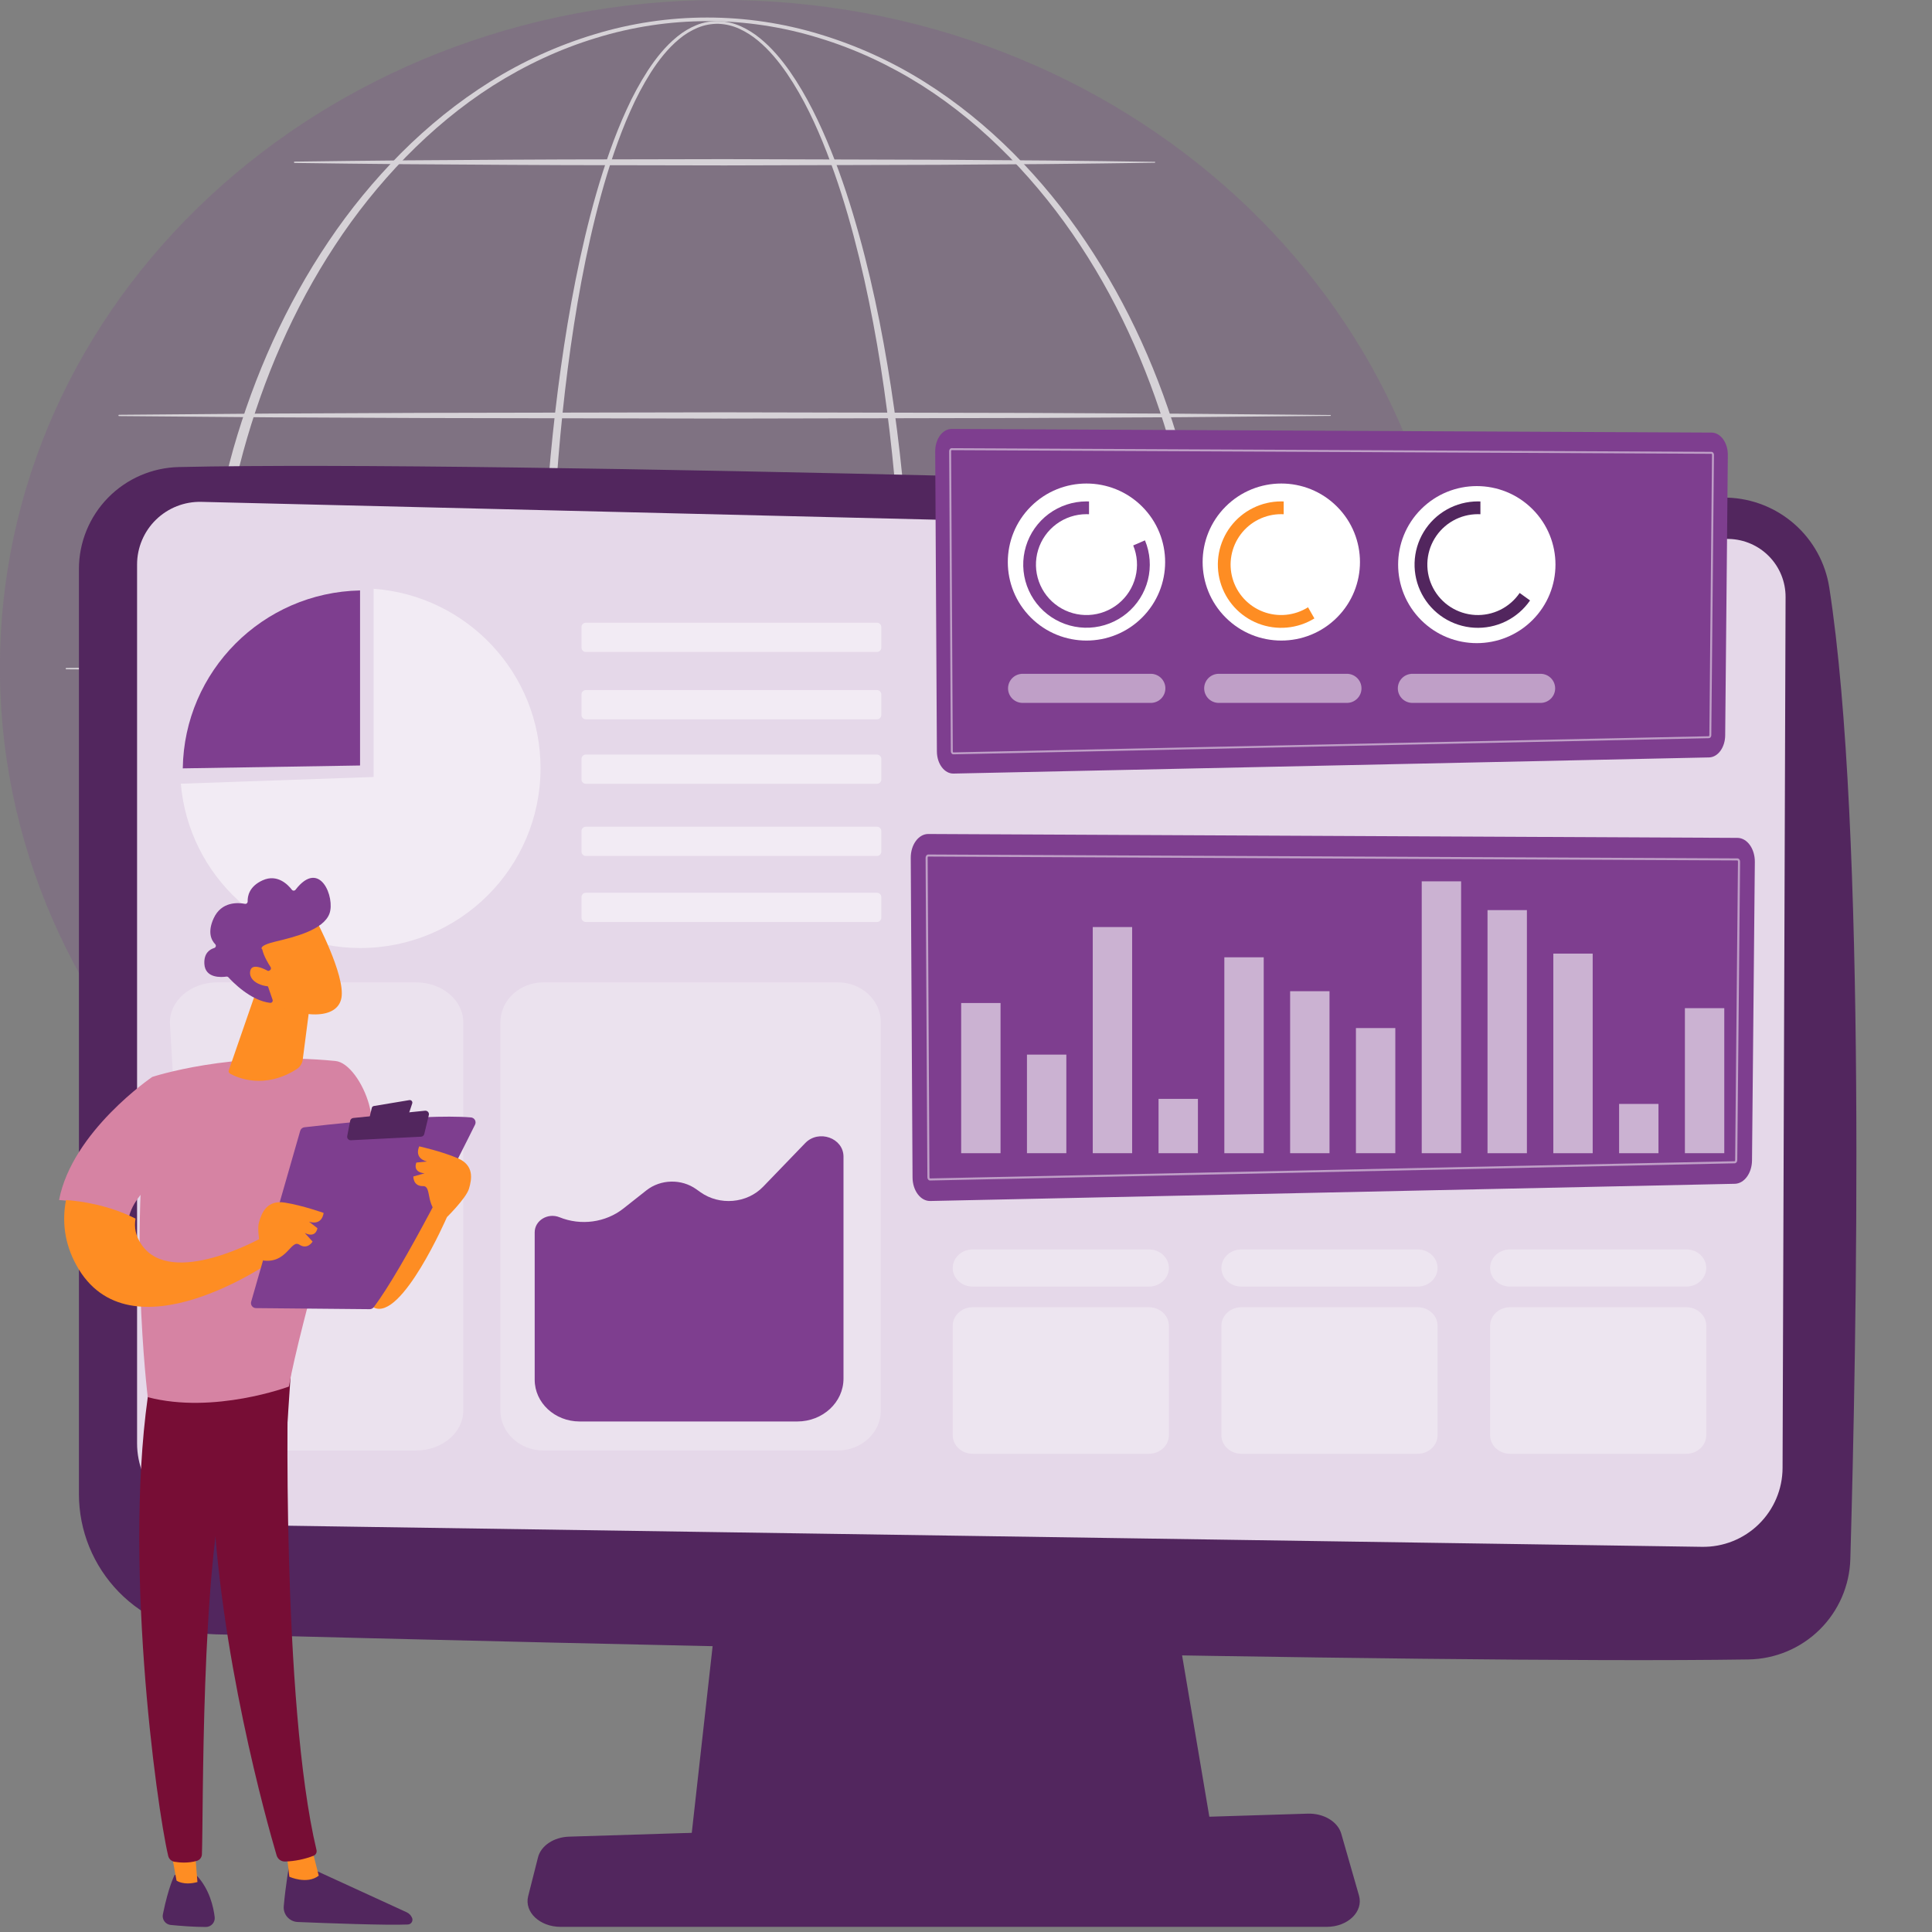 <svg xmlns="http://www.w3.org/2000/svg" width="399" height="399" viewBox="0 0 399 399" fill="none"><rect x="0" y="0" width="399" height="399" fill="#808080" stroke="none"/><g clip-path="url(#clip0_1390_5382)"><path d="M299.944 145.334C303.307 68.771 238.912 3.768 156.115 0.145C73.318 -3.477 3.472 55.652 0.11 132.215C-3.253 208.777 61.142 273.78 143.939 277.403C226.736 281.026 296.582 221.896 299.944 145.334Z" fill="#7E3E8F" fill-opacity="0.2"></path><g opacity="0.68"><g style="mix-blend-mode:soft-light"><path d="M188.375 139.452C188.34 163.925 186.657 188.449 182.336 212.576C181.242 218.603 179.975 224.601 178.464 230.542C176.953 236.483 175.198 242.368 173.052 248.124C170.905 253.88 168.383 259.524 164.983 264.694C163.274 267.261 161.326 269.721 158.927 271.743C157.729 272.77 156.395 273.628 154.963 274.294C153.51 274.964 151.936 275.334 150.336 275.381C148.734 275.421 147.142 275.13 145.657 274.528C144.195 273.925 142.828 273.111 141.602 272.112C139.146 270.151 137.16 267.719 135.416 265.173C131.955 260.038 129.414 254.392 127.23 248.66C125.047 242.928 123.294 237.031 121.765 231.096C120.237 225.161 118.958 219.163 117.854 213.139C115.654 201.087 114.151 188.918 113.139 176.716C112.126 164.515 111.629 152.265 111.572 140.025C111.541 133.904 111.714 127.784 111.927 121.667C112.139 115.55 112.496 109.441 112.945 103.329C113.852 91.121 115.207 78.943 117.218 66.862C118.229 60.823 119.407 54.81 120.825 48.851C122.244 42.891 123.898 36.982 125.953 31.2C126.982 28.312 128.108 25.454 129.392 22.664C130.657 19.858 132.129 17.149 133.795 14.561C135.484 11.992 137.427 9.54 139.846 7.576C141.051 6.582 142.4 5.775 143.847 5.184C145.307 4.595 146.874 4.318 148.447 4.369C150.017 4.428 151.561 4.789 152.994 5.431C154.413 6.076 155.741 6.903 156.945 7.893C159.357 9.85 161.36 12.243 163.126 14.755C166.648 19.816 169.304 25.397 171.604 31.075C173.905 36.753 175.773 42.611 177.415 48.514C179.058 54.416 180.436 60.388 181.636 66.394C186.381 90.448 188.305 114.974 188.375 139.452ZM186.561 139.452C186.583 127.257 186.119 115.059 185.104 102.908C184.088 90.756 182.585 78.638 180.327 66.657C179.199 60.667 177.884 54.716 176.322 48.819C174.759 42.923 172.94 37.104 170.736 31.428C168.531 25.751 165.94 20.204 162.523 15.181C160.806 12.686 158.867 10.317 156.542 8.39C155.39 7.422 154.115 6.609 152.752 5.973C151.393 5.34 149.922 4.983 148.425 4.921C146.928 4.883 145.44 5.162 144.059 5.74C142.675 6.324 141.388 7.114 140.241 8.082C137.921 10.007 136.039 12.428 134.401 14.974C132.784 17.547 131.361 20.235 130.143 23.018C128.902 25.794 127.816 28.64 126.826 31.519C124.855 37.28 123.277 43.176 121.928 49.118C120.579 55.06 119.475 61.059 118.535 67.085C116.661 79.138 115.443 91.286 114.673 103.459C113.902 115.632 113.626 127.834 113.649 140.03C113.615 152.224 114.043 164.408 114.93 176.583C115.846 188.742 117.248 200.87 119.346 212.879C120.397 218.882 121.624 224.855 123.096 230.766C124.567 236.677 126.28 242.529 128.384 248.236C130.488 253.944 132.976 259.526 136.32 264.57C138.002 267.071 139.918 269.442 142.239 271.323C143.382 272.267 144.658 273.04 146.025 273.616C147.379 274.184 148.839 274.461 150.308 274.429C151.776 274.372 153.218 274.02 154.546 273.392C155.886 272.756 157.132 271.938 158.249 270.962C160.528 269.017 162.395 266.616 164.049 264.092C167.335 259.01 169.773 253.398 171.865 247.697C173.957 241.997 175.632 236.121 177.092 230.212C178.552 224.302 179.76 218.32 180.795 212.316C182.879 200.305 184.263 188.174 185.183 176.015C186.103 163.857 186.566 151.65 186.562 139.452H186.561Z" fill="white"></path></g><g style="mix-blend-mode:soft-light"><path d="M250.233 139.452C250.149 155.212 248.119 170.978 243.892 186.178C239.591 201.34 233.108 215.929 224.306 229.026C219.918 235.584 214.91 241.707 209.351 247.31C203.792 252.919 197.616 257.883 190.94 262.107C184.247 266.317 177.021 269.616 169.453 271.916C154.227 276.539 137.968 276.546 122.738 271.936C115.164 269.644 107.931 266.351 101.231 262.146C94.547 257.926 88.361 252.967 82.791 247.361C77.219 241.761 72.197 235.64 67.794 229.084C58.975 215.986 52.478 201.392 48.158 186.221C46.035 178.616 44.446 170.874 43.402 163.049C41.264 147.392 41.27 131.518 43.418 115.862C44.465 108.039 46.059 100.299 48.188 92.697C52.519 77.533 59.026 62.949 67.853 49.864C72.251 43.313 77.27 37.198 82.838 31.604C88.416 26.029 94.58 21.027 101.273 16.843C107.97 12.657 115.196 9.377 122.759 7.09C137.962 2.458 154.205 2.465 169.405 7.11C176.964 9.401 184.184 12.687 190.874 16.88C197.558 21.067 203.714 26.073 209.283 31.65C214.841 37.247 219.849 43.363 224.237 49.915C233.045 62.993 239.538 77.576 243.849 92.733C248.098 107.927 250.137 123.691 250.233 139.452ZM248.153 139.452C248.131 123.87 246.185 108.272 242.066 93.231C237.924 78.213 231.689 63.714 223.102 50.675C218.824 44.146 213.928 38.041 208.482 32.445C203.022 26.874 196.991 21.833 190.394 17.644C183.79 13.477 176.659 10.125 169.181 7.856C154.14 3.198 138.037 3.205 123 7.874C115.525 10.149 108.401 13.51 101.804 17.683C95.215 21.878 89.194 26.924 83.743 32.496C78.307 38.094 73.421 44.198 69.153 50.727C60.584 63.764 54.362 78.254 50.24 93.266C48.204 100.783 46.684 108.43 45.692 116.154C43.653 131.614 43.659 147.274 45.708 162.733C46.702 170.457 48.224 178.104 50.266 185.621C54.396 200.625 60.63 215.107 69.208 228.126C73.478 234.649 78.365 240.749 83.803 246.341C89.253 251.906 95.271 256.946 101.858 261.125C108.45 265.308 115.572 268.593 123.035 270.893C138.045 275.584 154.132 275.592 169.146 270.914C176.614 268.62 183.742 265.341 190.34 261.162C196.934 256.986 202.962 251.949 208.428 246.386C213.875 240.797 218.771 234.699 223.051 228.176C231.642 215.151 237.889 200.662 242.042 185.65C246.164 170.629 248.119 155.032 248.153 139.452Z" fill="white"></path></g><g style="mix-blend-mode:soft-light"><path d="M24.56 85.661L55.837 85.41L87.112 85.267L149.664 85.152L212.216 85.28L243.494 85.434L274.769 85.707C274.792 85.71 274.812 85.72 274.827 85.737C274.842 85.754 274.85 85.776 274.85 85.799C274.85 85.821 274.842 85.843 274.827 85.86C274.812 85.876 274.792 85.887 274.769 85.89L243.494 86.162L212.219 86.318L149.667 86.446L87.111 86.329L55.835 86.187L24.56 85.931C24.53 85.923 24.503 85.905 24.484 85.88C24.465 85.856 24.455 85.825 24.455 85.794C24.455 85.763 24.465 85.733 24.484 85.708C24.503 85.683 24.53 85.665 24.56 85.657V85.661Z" fill="white"></path></g><g style="mix-blend-mode:soft-light"><path d="M60.846 33.376C68.252 33.26 75.648 33.21 83.05 33.124L105.255 32.982C112.661 32.923 120.058 32.928 127.46 32.91L149.665 32.867L194.075 32.995L216.279 33.15C223.685 33.244 231.083 33.292 238.485 33.423C238.497 33.423 238.509 33.425 238.52 33.43C238.531 33.435 238.541 33.442 238.549 33.45C238.557 33.459 238.564 33.469 238.568 33.48C238.573 33.492 238.575 33.503 238.574 33.515C238.574 33.539 238.564 33.562 238.548 33.579C238.531 33.596 238.508 33.606 238.485 33.606C231.078 33.731 223.681 33.785 216.279 33.878L194.075 34.034L149.665 34.161L127.46 34.12C120.053 34.101 112.657 34.107 105.255 34.046L83.05 33.904C75.644 33.818 68.246 33.769 60.846 33.651C60.808 33.651 60.772 33.636 60.745 33.609C60.718 33.582 60.703 33.546 60.703 33.508C60.706 33.472 60.722 33.439 60.748 33.414C60.775 33.39 60.809 33.376 60.846 33.376Z" fill="white"></path></g><g style="mix-blend-mode:soft-light"><path d="M13.692 137.946L47.685 137.695L81.677 137.553L149.664 137.438L217.65 137.564L251.643 137.72L285.637 137.992C285.659 137.995 285.68 138.006 285.695 138.022C285.71 138.039 285.718 138.061 285.718 138.084C285.718 138.106 285.71 138.128 285.695 138.145C285.68 138.162 285.659 138.173 285.637 138.175L251.643 138.448L217.65 138.603L149.664 138.731L81.677 138.616L47.685 138.474L13.692 138.224C13.655 138.222 13.621 138.206 13.596 138.18C13.571 138.153 13.557 138.118 13.557 138.081C13.558 138.046 13.573 138.013 13.598 137.988C13.623 137.963 13.657 137.948 13.692 137.946Z" fill="white"></path></g><g style="mix-blend-mode:soft-light"><path d="M24.559 190.233L55.836 189.98L87.112 189.838L149.663 189.723L212.215 189.849L243.491 190.006L274.766 190.277C274.79 190.277 274.813 190.287 274.83 190.305C274.848 190.322 274.857 190.345 274.857 190.369C274.857 190.381 274.855 190.393 274.851 190.405C274.846 190.416 274.839 190.426 274.831 190.434C274.822 190.443 274.812 190.449 274.801 190.454C274.79 190.458 274.778 190.461 274.766 190.46L243.493 190.733L212.218 190.89L149.666 191.016L87.114 190.901L55.839 190.759L24.562 190.507C24.525 190.507 24.488 190.492 24.462 190.466C24.435 190.439 24.42 190.403 24.42 190.365C24.422 190.33 24.438 190.297 24.464 190.272C24.49 190.248 24.524 190.234 24.559 190.233Z" fill="white"></path></g><g style="mix-blend-mode:soft-light"><path d="M242.959 243.134H65.32C65.192 243.134 65.07 243.083 64.98 242.994C64.89 242.904 64.84 242.782 64.84 242.655C64.84 242.528 64.89 242.406 64.98 242.316C65.07 242.226 65.192 242.176 65.32 242.176H242.959C243.086 242.176 243.208 242.226 243.298 242.316C243.388 242.406 243.439 242.528 243.439 242.655C243.439 242.782 243.388 242.904 243.298 242.994C243.208 243.083 243.086 243.134 242.959 243.134Z" fill="white"></path></g></g><path d="M151.921 297.457L142.604 380.87H250.712L236.63 297.457H151.921Z" fill="#52265E"></path><path d="M273.996 397.937H115.773C111.474 397.937 108.247 394.882 109.079 391.601L111.109 383.588C111.719 381.171 114.377 379.408 117.531 379.309L270.069 374.559C273.365 374.455 276.285 376.202 277.003 378.707L280.663 391.472C281.609 394.788 278.364 397.937 273.996 397.937Z" fill="#52265E"></path><path d="M16.301 117.52V308.557C16.3 316.114 19.258 323.372 24.542 328.784C29.826 334.196 37.019 337.334 44.588 337.528C114.495 339.328 294.545 343.691 361.099 342.712C366.604 342.629 371.864 340.428 375.783 336.568C379.702 332.708 381.977 327.488 382.133 321.995C383.414 277.613 385.5 170.892 377.787 121.346C377.003 116.289 374.473 111.665 370.634 108.273C366.796 104.882 361.89 102.936 356.767 102.773C298.193 100.905 103.45 94.965 36.933 96.456C31.418 96.579 26.17 98.853 22.314 102.79C18.458 106.727 16.299 112.014 16.301 117.52Z" fill="#52265E"></path><path d="M28.309 116.589V298.09C28.309 302.5 30.047 306.732 33.148 309.874C36.248 313.015 40.462 314.813 44.88 314.879L351.522 319.455C353.687 319.486 355.837 319.089 357.847 318.286C359.857 317.483 361.688 316.29 363.233 314.776C364.779 313.262 366.008 311.458 366.85 309.466C367.692 307.475 368.13 305.338 368.139 303.176L368.76 123.298C368.772 120.171 367.556 117.165 365.373 114.923C363.19 112.681 360.213 111.382 357.081 111.305L41.598 103.645C39.868 103.602 38.148 103.906 36.537 104.537C34.927 105.169 33.459 106.116 32.221 107.322C30.982 108.528 29.998 109.969 29.326 111.561C28.654 113.153 28.308 114.862 28.309 116.589Z" fill="#E5D8E9"></path><g opacity="0.49"><path opacity="0.5" d="M85.883 202.875H44.895C39.294 202.875 34.832 206.818 35.106 211.527L39.77 291.721C40.026 296.114 44.328 299.567 49.559 299.567H85.878C91.29 299.567 95.677 295.871 95.677 291.322V211.124C95.682 206.568 91.296 202.875 85.883 202.875Z" fill="white"></path><path opacity="0.5" d="M173.018 202.875H112.235C107.325 202.875 103.344 206.571 103.344 211.12V291.313C103.344 295.869 107.332 299.558 112.235 299.558H173.018C177.929 299.558 181.91 295.862 181.91 291.313V211.124C181.91 206.568 177.929 202.875 173.018 202.875Z" fill="white"></path><path d="M77.156 121.598V160.464L37.344 161.854C38.974 180.865 54.949 195.787 74.419 195.787C94.972 195.787 111.633 179.155 111.633 158.643C111.633 139.048 96.43 122.996 77.156 121.598Z" fill="white"></path><path d="M181.116 142.512H120.986C120.492 142.512 120.092 142.911 120.092 143.404V147.658C120.092 148.151 120.492 148.551 120.986 148.551H181.116C181.61 148.551 182.01 148.151 182.01 147.658V143.404C182.01 142.911 181.61 142.512 181.116 142.512Z" fill="white"></path><path d="M181.116 128.605H120.986C120.492 128.605 120.092 129.005 120.092 129.498V133.752C120.092 134.245 120.492 134.644 120.986 134.644H181.116C181.61 134.644 182.01 134.245 182.01 133.752V129.498C182.01 129.005 181.61 128.605 181.116 128.605Z" fill="white"></path><path d="M181.116 155.832H120.986C120.492 155.832 120.092 156.232 120.092 156.725V160.978C120.092 161.471 120.492 161.871 120.986 161.871H181.116C181.61 161.871 182.01 161.471 182.01 160.978V156.725C182.01 156.232 181.61 155.832 181.116 155.832Z" fill="white"></path><path d="M181.116 170.734H120.986C120.492 170.734 120.092 171.134 120.092 171.627V175.88C120.092 176.374 120.492 176.773 120.986 176.773H181.116C181.61 176.773 182.01 176.374 182.01 175.88V171.627C182.01 171.134 181.61 170.734 181.116 170.734Z" fill="white"></path><path d="M181.116 184.375H120.986C120.492 184.375 120.092 184.775 120.092 185.268V189.521C120.092 190.014 120.492 190.414 120.986 190.414H181.116C181.61 190.414 182.01 190.014 182.01 189.521V185.268C182.01 184.775 181.61 184.375 181.116 184.375Z" fill="white"></path></g><g opacity="0.64"><path opacity="0.5" d="M237.272 258.031H200.888C198.609 258.031 196.758 259.749 196.758 261.87C196.758 263.991 198.609 265.708 200.888 265.708H237.272C239.551 265.708 241.403 263.991 241.403 261.87C241.403 259.749 239.555 258.031 237.272 258.031Z" fill="white"></path><path opacity="0.5" d="M292.761 258.031H256.376C254.098 258.031 252.246 259.749 252.246 261.87C252.246 263.991 254.098 265.708 256.376 265.708H292.761C295.039 265.708 296.891 263.991 296.891 261.87C296.891 259.749 295.049 258.031 292.761 258.031Z" fill="white"></path><path opacity="0.5" d="M311.869 265.704H348.253C350.532 265.704 352.383 263.987 352.383 261.866C352.383 259.745 350.532 258.027 348.253 258.027H311.869C309.59 258.027 307.738 259.745 307.738 261.866C307.738 263.987 309.578 265.704 311.869 265.704Z" fill="white"></path><path opacity="0.5" d="M237.272 269.969H200.888C198.609 269.969 196.758 271.686 196.758 273.807V296.4C196.758 298.518 198.609 300.239 200.888 300.239H237.272C239.551 300.239 241.403 298.52 241.403 296.4V273.804C241.407 271.686 239.555 269.969 237.272 269.969Z" fill="white"></path><path opacity="0.5" d="M292.761 269.969H256.376C254.098 269.969 252.246 271.686 252.246 273.807V296.4C252.246 298.518 254.098 300.239 256.376 300.239H292.761C295.039 300.239 296.891 298.52 296.891 296.4V273.804C296.901 271.686 295.049 269.969 292.761 269.969Z" fill="white"></path><path opacity="0.5" d="M348.253 269.969H311.869C309.59 269.969 307.738 271.686 307.738 273.807V296.4C307.738 298.518 309.59 300.239 311.869 300.239H348.253C350.532 300.239 352.383 298.52 352.383 296.4V273.804C352.387 271.686 350.536 269.969 348.253 269.969Z" fill="white"></path></g><path d="M110.426 254.503V284.948C110.426 289.707 114.585 293.567 119.715 293.567H164.657C169.927 293.567 174.2 289.603 174.2 284.714V238.875C174.2 235.017 169.072 233.198 166.295 236.073L157.607 245.079C154.264 248.545 148.604 249.033 144.631 246.197L143.8 245.604C140.735 243.416 136.44 243.513 133.493 245.837L128.737 249.59C125.076 252.479 119.958 253.177 115.555 251.39C113.136 250.414 110.426 252.052 110.426 254.503Z" fill="#7E3E8F"></path><path d="M74.36 158.091V121.941C54.255 122.345 38.041 138.59 37.748 158.684L74.36 158.091Z" fill="#7E3E8F"></path><path d="M358.827 173.04L191.723 172.238C189.709 172.22 188.074 174.443 188.09 177.178L188.46 243.168C188.475 245.919 190.154 248.114 192.178 248.031L358.329 244.478C360.261 244.398 361.805 242.266 361.829 239.644L362.412 178.007C362.438 175.286 360.83 173.059 358.827 173.04Z" fill="#7E3E8F"></path><path opacity="0.5" d="M192.078 243.8C191.769 243.8 191.528 243.516 191.527 243.136L191.156 177.148C191.153 176.985 191.203 176.826 191.299 176.694C191.344 176.626 191.406 176.571 191.478 176.532C191.55 176.493 191.63 176.473 191.712 176.473L358.816 177.276C358.897 177.276 358.977 177.297 359.049 177.336C359.12 177.376 359.18 177.432 359.224 177.5C359.32 177.631 359.37 177.789 359.367 177.951L358.784 239.587C358.784 239.952 358.554 240.236 358.255 240.248L192.078 243.8ZM191.706 176.901C191.696 176.901 191.675 176.901 191.641 176.947C191.6 177.005 191.581 177.075 191.585 177.145L191.955 243.134C191.955 243.276 192.034 243.372 192.074 243.372L358.232 239.818C358.276 239.818 358.346 239.719 358.347 239.58L358.928 177.945C358.932 177.875 358.913 177.806 358.873 177.748C358.84 177.701 358.817 177.699 358.809 177.699L191.706 176.901Z" fill="white"></path><g opacity="0.6"><path d="M206.634 207.145H198.502V238.162H206.634V207.145Z" fill="white"></path><path d="M220.222 217.801H212.09V238.158H220.222V217.801Z" fill="white"></path><path d="M233.81 191.457H225.678V238.16H233.81V191.457Z" fill="white"></path><path d="M247.398 226.941H239.266V238.162H247.398V226.941Z" fill="white"></path><path d="M260.986 197.703H252.854V238.163H260.986V197.703Z" fill="white"></path><path d="M274.574 204.707H266.441V238.161H274.574V204.707Z" fill="white"></path><path d="M288.162 212.32H280.029V238.16H288.162V212.32Z" fill="white"></path><path d="M301.75 182.016H293.617V238.161H301.75V182.016Z" fill="white"></path><path d="M315.338 187.957H307.205V238.163H315.338V187.957Z" fill="white"></path><path d="M328.925 196.941H320.793V238.163H328.925V196.941Z" fill="white"></path><path d="M342.513 227.984H334.381V238.163H342.513V227.984Z" fill="white"></path><path d="M356.101 208.207H347.969V238.158H356.101V208.207Z" fill="white"></path></g><path d="M353.474 89.338L196.559 88.586C194.667 88.568 193.132 90.656 193.141 93.225L193.488 155.191C193.502 157.774 195.079 159.836 196.98 159.759L353.001 156.424C354.815 156.349 356.265 154.346 356.288 151.875L356.835 93.997C356.863 91.448 355.354 89.355 353.474 89.338Z" fill="#7E3E8F"></path><path opacity="0.5" d="M196.888 155.786C196.603 155.786 196.372 155.512 196.369 155.162L196.022 93.197C196.018 93.044 196.063 92.895 196.151 92.77C196.194 92.706 196.251 92.654 196.319 92.618C196.387 92.582 196.462 92.563 196.539 92.562L353.455 93.314C353.531 93.316 353.606 93.336 353.673 93.373C353.74 93.41 353.797 93.463 353.839 93.526C353.928 93.65 353.973 93.8 353.968 93.953L353.421 151.831C353.421 152.174 353.204 152.44 352.924 152.451L196.888 155.786ZM196.539 92.965C196.529 92.965 196.509 92.965 196.476 93.009C196.439 93.063 196.421 93.128 196.425 93.194L196.772 155.159C196.772 155.301 196.845 155.384 196.883 155.384L352.911 152.049C352.952 152.049 353.018 151.956 353.019 151.825L353.566 93.948C353.569 93.882 353.55 93.817 353.513 93.762C353.482 93.718 353.462 93.718 353.453 93.718L196.539 92.965Z" fill="white"></path><path d="M235.868 127.541C242.213 121.208 242.213 110.941 235.868 104.608C229.524 98.275 219.237 98.275 212.892 104.608C206.548 110.941 206.548 121.208 212.892 127.541C219.237 133.873 229.524 133.873 235.868 127.541Z" fill="white"></path><path d="M276.105 127.541C282.449 121.208 282.449 110.941 276.105 104.608C269.76 98.275 259.473 98.275 253.129 104.608C246.784 110.941 246.784 121.208 253.129 127.541C259.473 133.873 269.76 133.873 276.105 127.541Z" fill="white"></path><path d="M316.48 128.072C322.824 121.739 322.824 111.472 316.48 105.139C310.135 98.806 299.848 98.806 293.504 105.139C287.159 111.472 287.159 121.739 293.504 128.072C299.848 134.405 310.135 134.405 316.48 128.072Z" fill="white"></path><path d="M234.034 112.646C234.884 114.712 235.046 116.996 234.497 119.161C233.948 121.325 232.716 123.257 230.983 124.67C229.251 126.083 227.109 126.903 224.874 127.008C222.639 127.114 220.429 126.499 218.571 125.256C216.712 124.013 215.303 122.206 214.552 120.102C213.8 117.999 213.746 115.71 214.397 113.573C215.048 111.437 216.369 109.565 218.167 108.236C219.964 106.906 222.143 106.188 224.38 106.188C224.557 106.188 224.733 106.188 224.907 106.202V103.562C224.732 103.562 224.557 103.551 224.38 103.551C221.576 103.553 218.847 104.455 216.596 106.123C214.345 107.792 212.691 110.139 211.879 112.818C211.066 115.497 211.139 118.366 212.085 121C213.032 123.635 214.802 125.896 217.135 127.449C219.467 129.002 222.239 129.766 225.039 129.626C227.84 129.487 230.521 128.452 232.688 126.675C234.854 124.898 236.39 122.473 237.07 119.758C237.749 117.042 237.536 114.181 236.461 111.596L234.034 112.646Z" fill="#7E3E8F"></path><path d="M270.138 125.416C268.769 126.276 267.219 126.807 265.609 126.966C264 127.125 262.375 126.909 260.864 126.334C259.352 125.759 257.995 124.841 256.9 123.653C255.805 122.465 255.002 121.039 254.554 119.488C254.106 117.936 254.025 116.302 254.318 114.715C254.612 113.127 255.271 111.629 256.243 110.339C257.216 109.049 258.476 108.003 259.923 107.282C261.371 106.562 262.966 106.187 264.583 106.188C264.76 106.188 264.935 106.188 265.109 106.202V103.562C264.935 103.562 264.759 103.551 264.583 103.551C262.562 103.552 260.568 104.021 258.758 104.921C256.948 105.821 255.373 107.127 254.154 108.737C252.936 110.348 252.108 112.218 251.735 114.201C251.363 116.185 251.457 118.228 252.009 120.169C252.56 122.11 253.556 123.897 254.916 125.39C256.277 126.883 257.966 128.04 259.85 128.772C261.734 129.503 263.763 129.789 265.776 129.606C267.789 129.423 269.733 128.777 271.454 127.718L270.138 125.416Z" fill="#FE8D23"></path><path d="M313.841 122.459C312.829 123.945 311.45 125.144 309.838 125.94C308.225 126.736 306.433 127.103 304.636 127.004C302.84 126.905 301.099 126.344 299.584 125.376C298.069 124.408 296.83 123.065 295.988 121.477C295.146 119.89 294.73 118.113 294.779 116.317C294.828 114.522 295.342 112.77 296.27 111.232C297.198 109.693 298.509 108.42 300.076 107.536C301.642 106.652 303.411 106.188 305.21 106.188C305.387 106.188 305.563 106.188 305.737 106.202V103.562C305.562 103.562 305.387 103.551 305.21 103.551C302.958 103.552 300.745 104.133 298.784 105.238C296.824 106.343 295.182 107.935 294.019 109.859C292.855 111.783 292.209 113.974 292.142 116.221C292.076 118.467 292.592 120.693 293.64 122.682C294.688 124.671 296.233 126.356 298.125 127.575C300.017 128.793 302.192 129.503 304.44 129.637C306.687 129.77 308.932 129.322 310.955 128.336C312.978 127.349 314.712 125.859 315.989 124.007L313.841 122.459Z" fill="#52265E"></path><path opacity="0.5" d="M237.733 139.157H211.259C210.858 139.148 210.46 139.22 210.087 139.367C209.714 139.514 209.375 139.733 209.088 140.013C208.802 140.293 208.574 140.627 208.419 140.995C208.264 141.364 208.184 141.76 208.184 142.16C208.184 142.56 208.264 142.956 208.419 143.325C208.574 143.693 208.802 144.027 209.088 144.307C209.375 144.587 209.714 144.807 210.087 144.954C210.46 145.101 210.858 145.172 211.259 145.163H237.733C238.519 145.146 239.268 144.822 239.818 144.261C240.368 143.699 240.677 142.945 240.677 142.16C240.677 141.375 240.368 140.621 239.818 140.059C239.268 139.498 238.519 139.174 237.733 139.157Z" fill="white"></path><path opacity="0.5" d="M278.102 139.157H251.633C250.847 139.174 250.098 139.498 249.548 140.059C248.998 140.621 248.689 141.375 248.689 142.16C248.689 142.945 248.998 143.699 249.548 144.261C250.098 144.822 250.847 145.146 251.633 145.163H278.102C278.502 145.172 278.901 145.101 279.273 144.954C279.646 144.807 279.986 144.587 280.272 144.307C280.558 144.027 280.786 143.693 280.941 143.325C281.097 142.956 281.177 142.56 281.177 142.16C281.177 141.76 281.097 141.364 280.941 140.995C280.786 140.627 280.558 140.293 280.272 140.013C279.986 139.733 279.646 139.514 279.273 139.367C278.901 139.22 278.502 139.148 278.102 139.157Z" fill="white"></path><path opacity="0.5" d="M291.755 145.163H318.229C319.015 145.146 319.764 144.822 320.314 144.261C320.865 143.699 321.173 142.945 321.173 142.16C321.173 141.375 320.865 140.621 320.314 140.059C319.764 139.498 319.015 139.174 318.229 139.157H291.755C291.354 139.148 290.956 139.22 290.583 139.367C290.21 139.514 289.871 139.733 289.584 140.013C289.298 140.293 289.07 140.627 288.915 140.995C288.76 141.364 288.68 141.76 288.68 142.16C288.68 142.56 288.76 142.956 288.915 143.325C289.07 143.693 289.298 144.027 289.584 144.307C289.871 144.587 290.21 144.807 290.583 144.954C290.956 145.101 291.354 145.172 291.755 145.163Z" fill="white"></path><path d="M92.288 251.391C92.288 251.391 82.949 272.904 77.201 270.036C71.452 267.169 67.143 243.502 67.143 243.502C67.143 243.502 85.104 239.199 92.288 251.391Z" fill="#FE8D23"></path><path d="M59.764 384.895C59.764 384.895 58.984 389.301 58.601 393.674C58.566 394.079 58.614 394.487 58.742 394.873C58.87 395.259 59.075 395.615 59.345 395.919C59.614 396.224 59.943 396.471 60.311 396.645C60.678 396.82 61.078 396.918 61.485 396.934C67.311 397.176 79.775 397.645 84.249 397.449C84.405 397.441 84.556 397.396 84.692 397.317C84.827 397.239 84.941 397.13 85.025 396.999C85.11 396.868 85.162 396.718 85.177 396.563C85.192 396.408 85.169 396.251 85.112 396.107C84.903 395.584 84.5 395.161 83.988 394.925L63.399 385.482L59.764 384.895Z" fill="#52265E"></path><path d="M59.131 382.303L59.758 387.582C59.758 387.582 63.364 389.256 65.828 387.37L64.334 381.484L59.131 382.303Z" fill="#FE8D23"></path><path d="M59.601 283.088C59.329 284.465 58.147 351.86 65.363 382.063C65.422 382.3 65.394 382.551 65.284 382.77C65.173 382.988 64.987 383.16 64.761 383.254C62.883 383.979 60.896 384.383 58.883 384.447C58.491 384.46 58.106 384.342 57.789 384.113C57.471 383.884 57.239 383.555 57.128 383.18C55.065 376.173 45.179 341.064 43.883 307.526C42.441 270.05 43.883 306.247 43.883 306.247L44.727 283.082L59.601 283.088Z" fill="#770D35"></path><path d="M36.086 387.195C36.086 387.195 34.842 389.423 33.639 395.341C33.586 395.593 33.587 395.854 33.641 396.106C33.696 396.358 33.803 396.596 33.956 396.804C34.108 397.012 34.303 397.186 34.528 397.313C34.752 397.441 35.001 397.52 35.258 397.546C37.182 397.734 40.143 397.972 42.522 397.961C42.78 397.96 43.035 397.905 43.271 397.799C43.506 397.693 43.717 397.538 43.888 397.345C44.059 397.152 44.188 396.926 44.266 396.68C44.343 396.434 44.368 396.174 44.338 395.918C44.076 393.759 43.257 390.215 40.727 387.451L36.086 387.195Z" fill="#52265E"></path><path d="M34.994 380.408L36.46 388.388C36.46 388.388 37.908 389.464 40.775 388.684L40.076 380.098L34.994 380.408Z" fill="#FE8D23"></path><path d="M31.034 285.156C25.131 320.714 32.315 373.04 34.737 383.281C34.808 383.588 34.969 383.867 35.199 384.083C35.428 384.299 35.717 384.442 36.028 384.495C37.111 384.673 38.891 384.819 40.646 384.31C40.941 384.224 41.202 384.048 41.391 383.806C41.58 383.564 41.688 383.269 41.7 382.962C42.026 374.683 41.441 323.852 46.941 303.763C47.219 302.746 47.843 301.856 48.704 301.246L59.379 293.67L60.198 281.426L31.034 285.156Z" fill="#770D35"></path><path d="M69.297 219.12C47.744 216.969 31.438 222.414 31.438 222.414C26.168 253.12 30.516 288.546 30.516 288.546C44.212 292.13 59.661 286.354 59.661 286.354C61.939 273.518 72.557 237.393 72.557 237.393C81.2 236.321 74.728 219.662 69.297 219.12Z" fill="#D683A3"></path><path d="M38.225 239.51L31.439 222.414C31.439 222.414 14.918 233.619 12.199 247.828C15.321 248.057 21.003 248.867 26.563 251.666C27.785 244.96 38.225 239.51 38.225 239.51Z" fill="#D683A3"></path><path d="M54.101 255.598C54.101 255.598 35.551 266.062 29.284 257.128C27.985 255.28 27.675 253.432 27.994 251.67C22.439 248.867 16.752 248.057 13.63 247.832C12.811 252.115 13.244 256.67 15.767 261.275C26.733 281.295 56.552 260.169 56.552 260.169L54.101 255.598Z" fill="#FE8D23"></path><path d="M51.872 268.837L61.997 233.545C62.053 233.349 62.165 233.174 62.32 233.043C62.475 232.911 62.666 232.828 62.869 232.805C64.703 232.591 70.019 231.991 76.156 231.472C83.549 230.848 92.133 230.344 97.263 230.773C97.432 230.787 97.594 230.841 97.737 230.932C97.879 231.022 97.997 231.146 98.081 231.293C98.164 231.44 98.21 231.604 98.215 231.773C98.22 231.942 98.184 232.109 98.109 232.26C95.192 238.15 83.192 262.113 77.183 269.963C77.085 270.092 76.959 270.195 76.814 270.266C76.669 270.338 76.509 270.374 76.348 270.373L52.856 270.154C52.697 270.152 52.54 270.114 52.398 270.042C52.256 269.97 52.133 269.866 52.037 269.739C51.942 269.612 51.878 269.464 51.849 269.307C51.82 269.151 51.828 268.99 51.872 268.837Z" fill="#7E3E8F"></path><path d="M77.205 228.416L84.546 227.195C84.635 227.18 84.727 227.188 84.812 227.219C84.898 227.25 84.974 227.303 85.033 227.371C85.092 227.44 85.132 227.523 85.15 227.612C85.168 227.7 85.162 227.792 85.134 227.878L84.406 230.076C84.376 230.17 84.32 230.253 84.244 230.316C84.168 230.379 84.077 230.419 83.979 230.433L76.915 231.374C76.83 231.385 76.744 231.376 76.664 231.346C76.584 231.317 76.512 231.269 76.455 231.206C76.398 231.143 76.357 231.067 76.335 230.984C76.314 230.902 76.313 230.816 76.332 230.733L76.782 228.815C76.806 228.714 76.858 228.623 76.933 228.552C77.009 228.481 77.103 228.433 77.205 228.416Z" fill="#52265E"></path><path d="M71.71 234.618L72.315 231.475C72.344 231.321 72.422 231.181 72.538 231.076C72.653 230.97 72.8 230.905 72.956 230.889L87.782 229.386C87.898 229.375 88.015 229.391 88.123 229.434C88.231 229.476 88.327 229.544 88.404 229.632C88.48 229.719 88.535 229.823 88.563 229.936C88.591 230.049 88.591 230.166 88.564 230.279L87.621 234.197C87.585 234.35 87.5 234.486 87.379 234.587C87.258 234.687 87.108 234.745 86.951 234.753L72.462 235.486C72.351 235.492 72.24 235.473 72.138 235.429C72.036 235.386 71.945 235.32 71.872 235.236C71.8 235.152 71.748 235.053 71.719 234.946C71.691 234.839 71.688 234.726 71.71 234.618Z" fill="#52265E"></path><path d="M54.319 260.313C54.319 260.313 52.908 254.525 53.477 252.472C54.045 250.419 55.149 247.781 58.822 248.363C62.495 248.946 66.831 250.496 66.831 250.496C66.831 250.496 66.613 253.17 63.82 252.307L65.552 253.645C65.552 253.645 65.304 255.787 62.945 254.64L64.556 256.412C64.556 256.412 63.542 258.172 61.807 257.044C60.072 255.915 59.239 261.01 54.319 260.313Z" fill="#FE8D23"></path><path d="M91.964 251.702C91.964 251.702 96.237 247.545 96.851 245.504C97.465 243.463 97.933 240.641 94.508 239.189C91.083 237.738 86.588 236.75 86.588 236.75C86.588 236.75 85.35 239.131 88.176 239.877L85.997 240.092C85.997 240.092 85.067 242.038 87.673 242.318L85.366 242.968C85.366 242.968 85.287 244.995 87.36 244.958C89.432 244.921 87.424 249.684 91.964 251.702Z" fill="#FE8D23"></path><path d="M52.884 204.781L47.256 221.029C47.208 221.159 47.209 221.303 47.258 221.433C47.307 221.564 47.401 221.672 47.523 221.739C49.057 222.592 54.585 225.033 61.246 220.818C61.59 220.603 61.882 220.316 62.102 219.975C62.322 219.635 62.464 219.251 62.518 218.849L64.341 204.787L52.884 204.781Z" fill="#FE8D23"></path><path d="M65.133 189.734C65.133 189.734 71.314 201.349 70.521 206.038C69.728 210.728 62.069 210.393 55.38 206.583L50.705 194.045L65.133 189.734Z" fill="#FE8D23"></path><path d="M55.675 200.425C55.739 200.397 55.796 200.355 55.842 200.303C55.888 200.251 55.922 200.19 55.942 200.123C55.962 200.056 55.967 199.986 55.957 199.917C55.947 199.848 55.922 199.782 55.884 199.724C55.389 198.969 54.46 197.428 54.164 196.079C54.164 196.079 53.053 195.368 56.992 194.429C60.932 193.489 66.805 192.026 68.04 188.68C69.244 185.41 66.082 177.21 61.034 183.75C60.99 183.808 60.932 183.855 60.866 183.887C60.801 183.92 60.728 183.936 60.655 183.936C60.581 183.936 60.509 183.92 60.443 183.887C60.377 183.855 60.32 183.808 60.275 183.75C59.448 182.675 57.273 180.444 54.254 181.796C51.428 183.063 51.11 185.129 51.149 186.171C51.152 186.243 51.138 186.315 51.11 186.381C51.081 186.447 51.037 186.506 50.983 186.553C50.928 186.6 50.863 186.633 50.793 186.652C50.723 186.67 50.65 186.672 50.579 186.658C49.155 186.387 45.722 186.152 44.121 189.663C42.804 192.555 43.66 194.191 44.44 194.992C44.498 195.05 44.54 195.123 44.562 195.202C44.584 195.282 44.584 195.365 44.563 195.445C44.543 195.525 44.502 195.598 44.445 195.657C44.388 195.717 44.316 195.76 44.237 195.783C43.297 196.068 42.085 196.865 42.206 199.062C42.374 202.097 45.766 201.829 46.742 201.691C46.819 201.678 46.899 201.685 46.973 201.709C47.048 201.734 47.115 201.777 47.169 201.834C48 202.751 51.74 206.644 55.787 207.113C55.868 207.122 55.95 207.109 56.025 207.078C56.1 207.046 56.166 206.996 56.216 206.933C56.267 206.869 56.3 206.794 56.314 206.714C56.328 206.634 56.321 206.552 56.294 206.475L54.543 201.393C54.503 201.279 54.508 201.155 54.557 201.044C54.605 200.934 54.693 200.846 54.803 200.797L55.675 200.425Z" fill="#7E3E8F"></path><path d="M56.379 201.145C56.379 201.145 51.978 198.131 51.658 200.669C51.337 203.206 55.62 204.352 57.742 203.4L56.379 201.145Z" fill="#FE8D23"></path></g><defs><clipPath id="clip0_1390_5382"><rect width="399" height="398.043" fill="white"></rect></clipPath></defs></svg>